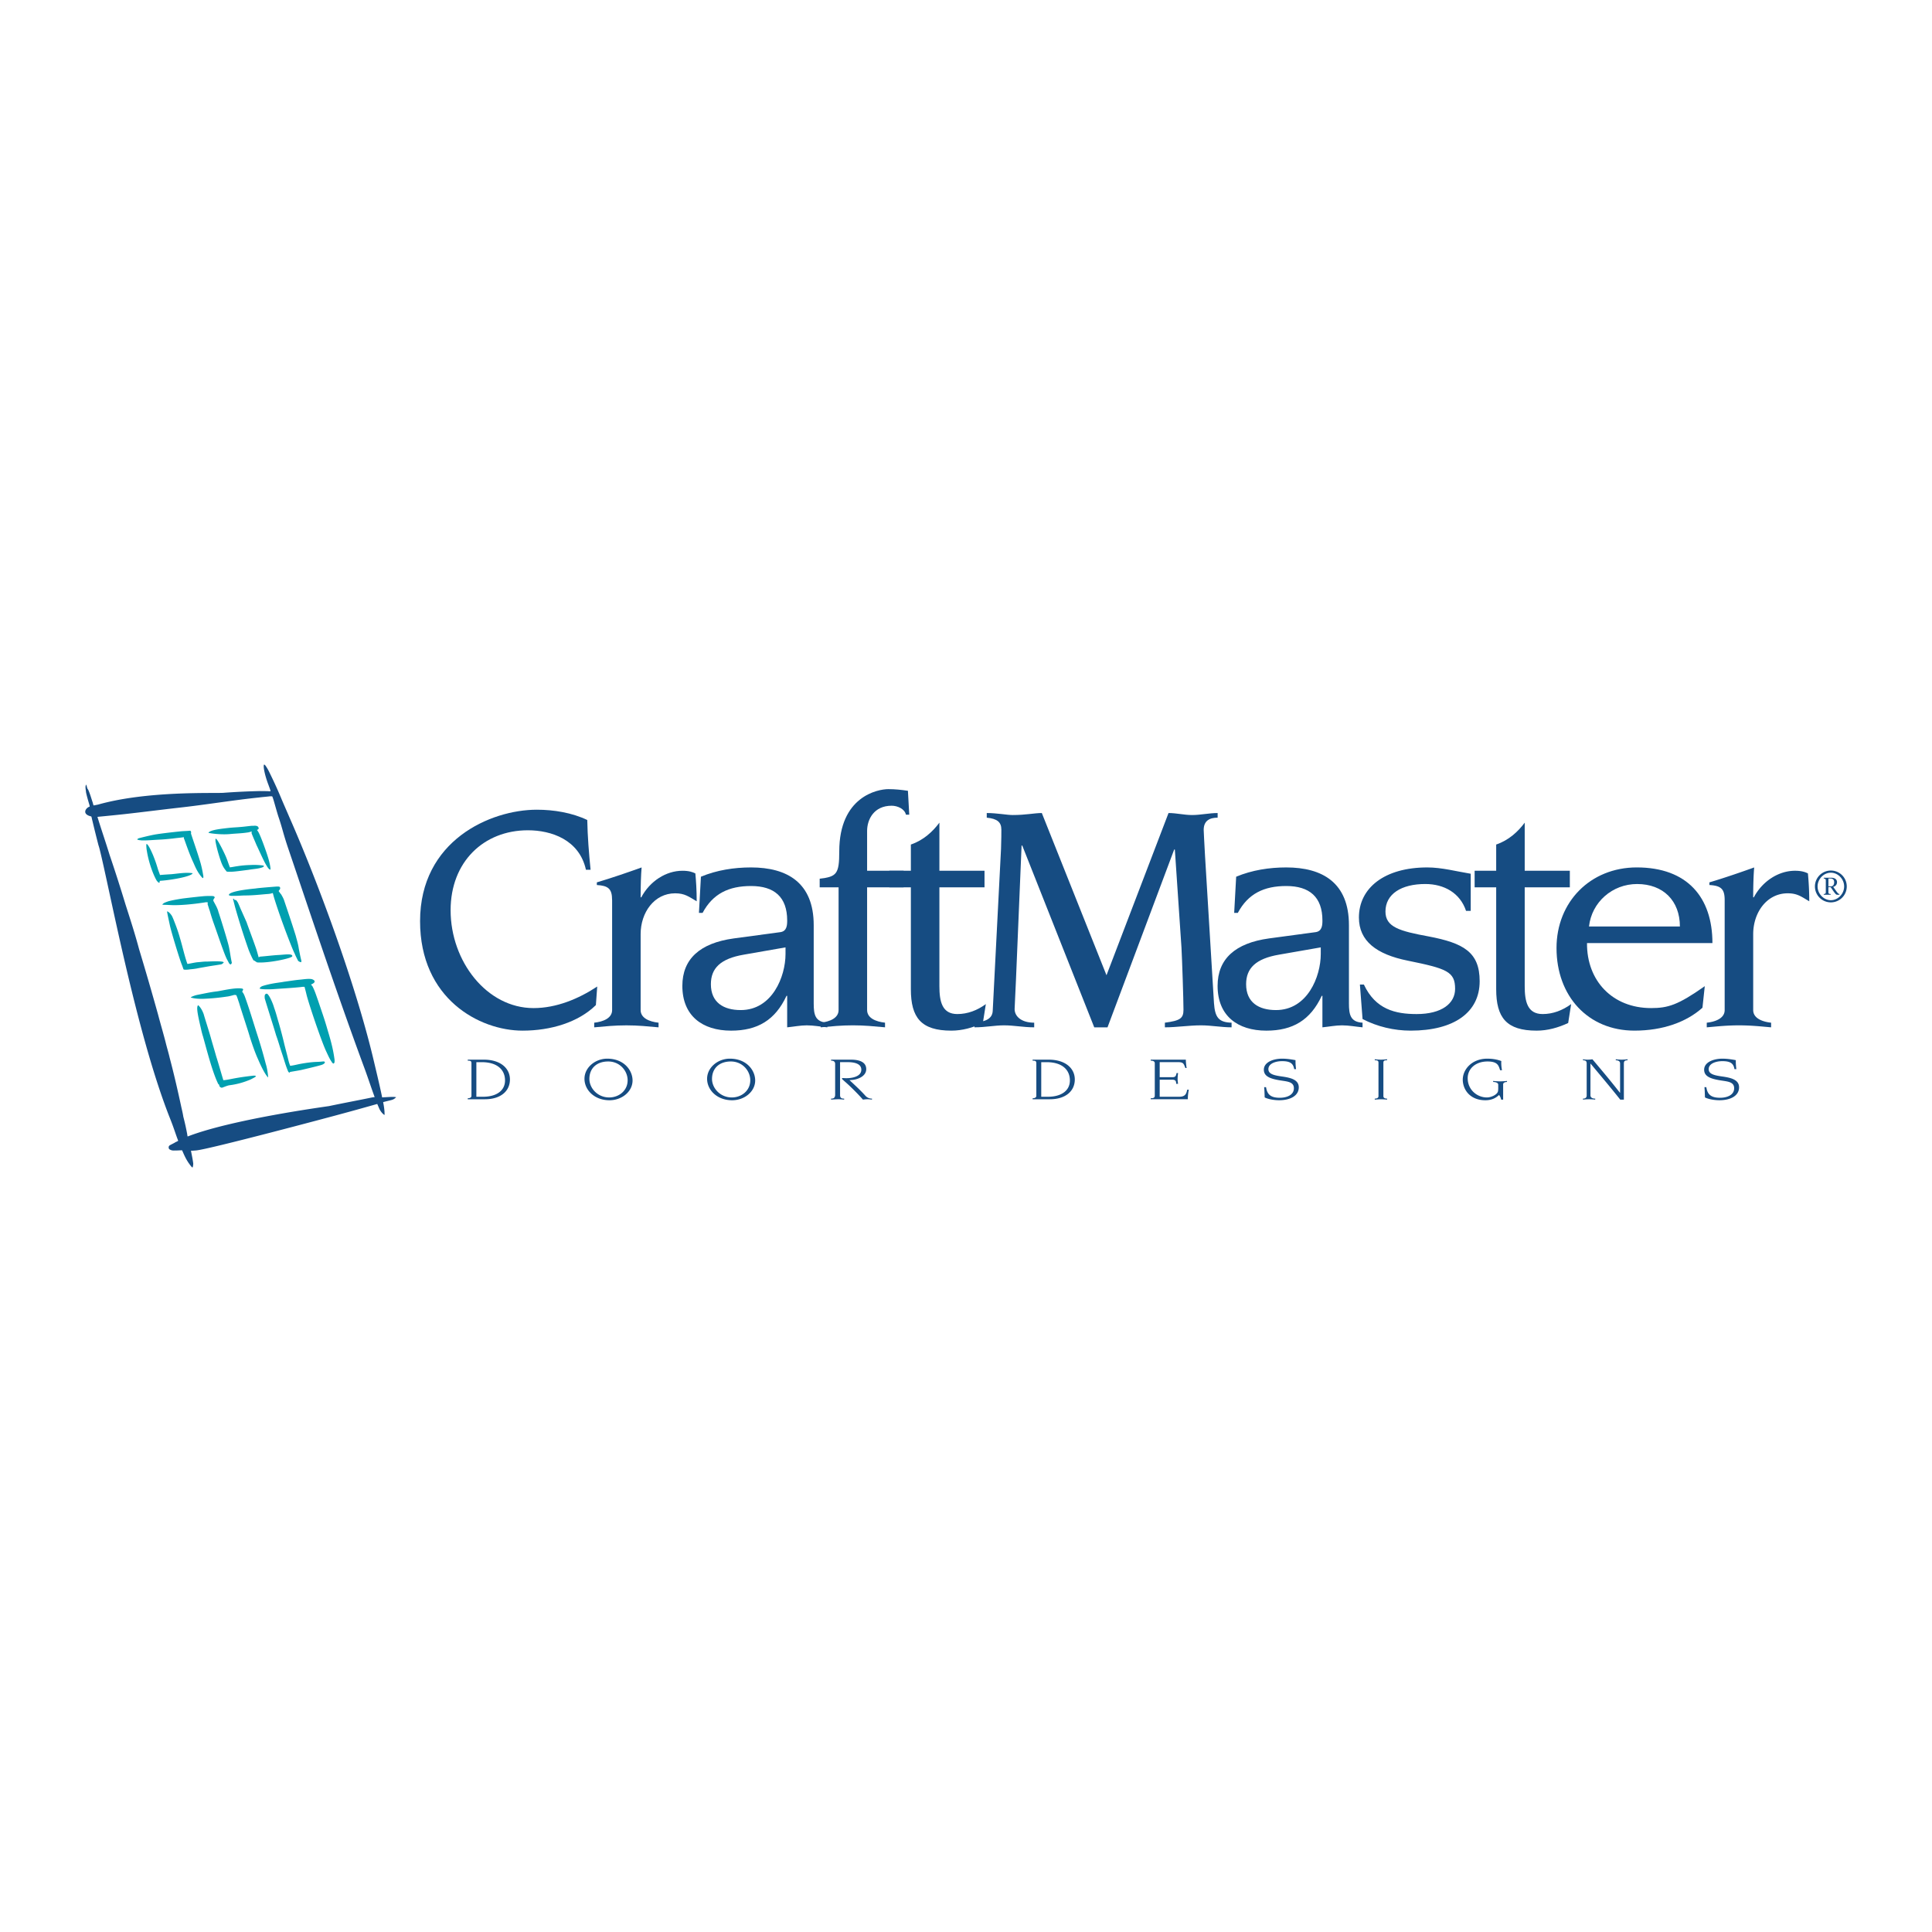 <svg xmlns="http://www.w3.org/2000/svg" width="2500" height="2500" viewBox="0 0 192.756 192.756"><g fill-rule="evenodd" clip-rule="evenodd"><path fill="#fff" d="M0 0h192.756v192.756H0V0z"/><path d="M59.451 100.278c-1.754 1.721-4.5 2.549-7.314 2.549-4.303 0-10.227-3.178-10.227-10.922 0-8.042 7.017-11.12 11.65-11.12 1.688 0 3.509.298 5.031 1.026.032 1.654.165 3.309.331 4.965h-.463c-.663-3.012-3.475-3.939-5.792-3.939-4.401 0-7.71 3.144-7.71 7.977 0 5.097 3.607 9.763 8.274 9.763 2.283 0 4.501-.927 6.354-2.151l-.134 1.852z" fill="#164c82"/><path d="M61.068 89.787c0-1.125-.397-1.422-1.521-1.488v-.265c1.456-.43 3.276-1.059 4.467-1.489-.065.728-.099 1.854-.099 2.979h.067c.86-1.622 2.482-2.648 4.103-2.648.662 0 1.026.132 1.291.265.066.729.133 1.621.133 2.78-.795-.464-1.192-.795-2.151-.795-2.085 0-3.442 1.919-3.442 4.072v7.579c0 .794.861 1.158 1.788 1.258v.463c-1.125-.1-2.019-.198-3.21-.198-1.192 0-2.086.099-3.21.198v-.463c.926-.1 1.787-.464 1.787-1.258v-10.99h-.003z" fill="#164c82"/><path d="M69.931 87.47c1.588-.662 3.309-.926 4.998-.926 3.607 0 6.255 1.521 6.255 5.759v7.811c0 1.093.133 1.853 1.357 1.92v.463c-.695-.066-1.357-.198-2.053-.198-.627 0-1.29.132-1.952.198v-3.144h-.066c-1.126 2.415-2.879 3.475-5.527 3.475-2.88 0-4.865-1.49-4.865-4.468 0-2.681 1.754-4.269 5.13-4.733l4.667-.629c.629-.099.662-.694.662-1.158 0-2.35-1.291-3.442-3.607-3.442-2.218 0-3.807.762-4.833 2.68h-.364l.198-3.608zm4.27 7.778c-2.316.397-3.276 1.356-3.276 2.945 0 1.821 1.256 2.582 2.978 2.582 3.145 0 4.468-3.343 4.468-5.594v-.661l-4.17.728z" fill="#164c82"/><path d="M83.667 88.529H81.78v-.86c1.689-.2 1.953-.463 1.953-2.714 0-5.494 3.839-6.223 4.898-6.223.662 0 1.291.066 1.953.166l.132 2.382h-.331c-.132-.595-.861-.893-1.423-.893-1.788 0-2.45 1.39-2.45 2.515v3.971h3.641v1.655h-3.641v12.246c0 .794.86 1.158 1.788 1.258v.463c-1.125-.1-2.019-.198-3.21-.198-1.192 0-2.085.099-3.21.198v-.463c.927-.1 1.786-.464 1.786-1.258V88.529h.001z" fill="#164c82"/><path d="M88.726 86.875h2.151V84.26c1.258-.43 2.185-1.291 2.847-2.184v4.798h4.501v1.655h-4.501v9.862c0 1.523.264 2.781 1.787 2.781 1.026 0 1.986-.365 2.847-.993l-.299 1.887c-.992.463-2.051.761-3.144.761-3.012 0-4.038-1.291-4.038-4.138v-10.16h-2.151v-1.654z" fill="#164c82"/><path d="M101.99 84.359h-.066l-.562 13.438c-.033.926-.133 2.614-.133 2.879 0 .695.629 1.357 1.953 1.357v.463c-1.092 0-1.986-.198-3.012-.198-.926 0-1.854.198-2.945.198v-.463c1.125-.1 1.787-.397 1.82-1.191l.828-16.152c.033-.794.033-1.721.033-1.92 0-.761-.432-1.091-1.457-1.191v-.463c1.025 0 2.018.199 2.58.199 1.357 0 2.152-.199 2.914-.199l6.453 16.184 6.189-16.184c.795 0 1.555.199 2.35.199.859 0 1.689-.199 2.549-.199v.463c-.795 0-1.391.298-1.391 1.224 0 .265.066 1.225.133 2.582l.893 14.695c.1 1.423.465 1.919 1.756 1.953v.463c-1.027 0-2.02-.198-3.047-.198-1.223 0-2.416.198-3.607.198v-.463c1.523-.199 1.855-.431 1.855-1.291 0-.993-.133-4.997-.199-6.189l-.662-9.796h-.066l-6.652 17.74h-1.324l-7.183-18.138z" fill="#164c82"/><path d="M123.332 87.47c1.588-.662 3.309-.926 4.996-.926 3.609 0 6.256 1.521 6.256 5.759v7.811c0 1.093.133 1.853 1.357 1.92v.463c-.695-.066-1.357-.198-2.053-.198-.629 0-1.291.132-1.951.198v-3.144h-.066c-1.127 2.415-2.879 3.475-5.527 3.475-2.879 0-4.865-1.49-4.865-4.468 0-2.681 1.754-4.269 5.129-4.733l4.668-.629c.629-.099.662-.694.662-1.158 0-2.35-1.291-3.442-3.609-3.442-2.217 0-3.807.762-4.832 2.68h-.363l.198-3.608zm4.27 7.778c-2.316.397-3.277 1.356-3.277 2.945 0 1.821 1.258 2.582 2.979 2.582 3.145 0 4.469-3.343 4.469-5.594v-.661l-4.171.728zM135.678 98.227h.396c1.158 2.482 3.145 2.946 5.262 2.946 2.516 0 3.84-1.06 3.84-2.516 0-1.721-.826-2.019-4.732-2.813-3.111-.629-4.865-1.953-4.865-4.303 0-2.945 2.549-4.997 6.818-4.997 1.455 0 2.912.397 4.336.629v3.706h-.465c-.596-1.787-2.184-2.681-4.07-2.681-2.383 0-3.971.993-3.971 2.747 0 1.556 1.422 1.953 4.301 2.482 3.475.663 5.098 1.556 5.098 4.469 0 3.11-2.549 4.931-6.885 4.931-1.654 0-3.342-.397-4.799-1.158l-.264-3.442zM147.125 86.875h2.15V84.26c1.258-.43 2.184-1.291 2.846-2.184v4.798h4.502v1.655h-4.502v9.862c0 1.523.266 2.781 1.789 2.781 1.025 0 1.984-.365 2.844-.993l-.297 1.887c-.992.463-2.053.761-3.145.761-3.01 0-4.037-1.291-4.037-4.138v-10.16h-2.15v-1.654z" fill="#164c82"/><path d="M158.336 94.09c-.033 3.773 2.551 6.486 6.389 6.486 1.688 0 2.682-.298 5.361-2.185l-.232 2.151c-1.588 1.423-3.938 2.284-6.783 2.284-4.635 0-7.777-3.442-7.777-8.241 0-4.6 3.375-8.042 8.008-8.042 5.031 0 7.547 2.979 7.547 7.546h-12.513v.001zm9.268-1.655c0-2.548-1.654-4.236-4.27-4.236-2.482 0-4.533 1.82-4.799 4.236h9.069z" fill="#164c82"/><path d="M172.07 89.787c0-1.125-.396-1.422-1.523-1.488v-.265c1.457-.43 3.277-1.059 4.469-1.489-.066.728-.1 1.854-.1 2.979h.066c.861-1.622 2.482-2.648 4.104-2.648.662 0 1.027.132 1.291.265.066.729.133 1.621.133 2.78-.795-.464-1.191-.795-2.152-.795-2.084 0-3.441 1.919-3.441 4.072v7.579c0 .794.861 1.158 1.787 1.258v.463c-1.125-.1-2.02-.198-3.211-.198-1.189 0-2.084.099-3.209.198v-.463c.926-.1 1.787-.464 1.787-1.258v-10.99h-.001zM169.643 105.766l.027.002-.027-.002zM181.955 89.195c.127 0 .205-.042.205-.181v-1.183c0-.138-.105-.181-.205-.181v-.076h.775c.277 0 .549.128.549.443 0 .228-.143.41-.381.463l.342.481c.115.143.184.233.277.233v.076h-.223c-.121 0-.225-.128-.645-.757h-.229v.5c0 .133.051.181.229.181v.076h-.695v-.075h.001zm.686-.758c.234-.004.354-.152.354-.428 0-.262-.172-.358-.367-.358h-.205v.786h.218zm1.349.004c0-.743-.619-1.373-1.326-1.373-.705 0-1.324.63-1.324 1.373 0 .744.625 1.373 1.324 1.373.707 0 1.326-.628 1.326-1.373zm-1.326-1.587a1.588 1.588 0 1 1 0 3.176 1.588 1.588 0 0 1 0-3.176zM38.425 109.47c-.007-.005-.294.02-.299.015-.201-1.017-.657-2.9-.812-3.558-1.842-7.855-5.729-18.242-8.463-24.441-.116-.278-.617-1.412-.815-1.893a41.511 41.511 0 0 0-1.015-2.24c-.167-.347-.292-.625-.533-.964-.032-.047-.086-.101-.138-.108-.095.099-.011.628.193 1.324a9.6 9.6 0 0 0 .238.693c.074.211.161.421.218.637-.122.023-.248-.003-.371-.004l-.677-.007a70.183 70.183 0 0 0-3.679.177c-1.058.061-7.624-.203-12.479 1.17-.174.038-.354.069-.446.089-.065-.096-.068-.233-.115-.343-.14-.413-.259-.857-.443-1.248-.101-.098-.104-.258-.154-.389-.014-.034-.018-.074-.052-.094-.006.011-.024.026-.014.042-.09.222.003.479.012.714.088.42.21.822.327 1.219.018.066.043.145.038.215-.391.118-.83.758.16.982.057.117.063.276.106.398.194.823.403 1.662.612 2.473.048.138.076.239.11.371 1.002 3.967 3.669 18.424 7.033 26.894.418 1.053.505 1.421.812 2.221-.004.012-.155.087-.165.096-.134.046-.124.073-.274.144-.134.077-.284.139-.411.222-.161.105-.099.341-.024.387.247.156.406.121.625.122.201.001.415-.02.619-.02a.038.038 0 0 1 .024.016c.086.166.306.782.71 1.337.104.141.271.384.332.355.017.015.077-.291.064-.396-.077-.611-.232-1.208-.217-1.273.196.008.27-.009.475-.022 1.243-.088 14.013-3.505 14.28-3.583 1.28-.344 2.538-.695 3.807-1.054l.026.017c.066.153.131.311.198.461.14.315.438.609.52.611.007-.016-.004-.233-.006-.326a6.989 6.989 0 0 0-.131-.916c-.007-.023.017-.038.033-.045.203-.053.322-.082.493-.124.274-.067.476-.095.656-.257.034-.032.082-.054.102-.092-.018-.02-.039-.012-.058-.016-.149-.044-.67-.009-1.032.011zm-1.242.01c-1.469.304-2.854.558-4.357.875-.677.102-9.761 1.345-14.101 3.032-.037-.074-.034-.184-.068-.341a24.084 24.084 0 0 0-.37-1.643c-.055-.383-.156-.748-.238-1.143-.341-1.575-.711-3.18-1.116-4.706-.117-.512-.273-1.011-.398-1.521-.237-.934-.52-1.874-.765-2.811a303.448 303.448 0 0 0-1.895-6.527c-.402-1.509-.88-2.983-1.352-4.454a158.108 158.108 0 0 0-1.594-4.966c-.385-1.259-.818-2.5-1.204-3.764 0-.012.02-.004.02-.016.832-.078 2.17-.214 2.649-.267 1.823-.202 3.616-.434 5.438-.641 2.676-.293 5.371-.749 8.045-1.026.352-.046.695-.067 1.047-.113.111-.003.265-.018.256.055.076.109.433 1.496.623 2.049.178.522.292.925.427 1.4.156.554.331 1.119.512 1.654 1.787 5.256 4.644 13.918 7.626 21.986.348.94.66 1.915 1.012 2.861-.003.014-.194.019-.197.027z" fill="#164c82"/><path d="M25.239 107.323c-.67.076-1.294.158-2.022.299-.303.06-.63.128-.927.152-.021-.005-.482-1.648-.73-2.415-.172-.626-.359-1.222-.532-1.848-.179-.64-.671-2.169-.699-2.31-.25-.704-.563-.906-.556-.913-.209.153-.042.933.18 1.924.104.418.167.788.302 1.199.367 1.301.91 3.471 1.494 4.687.015.074.095.086.126.148-.015.152.124.263.253.275.032.018.497-.207.766-.245a7.727 7.727 0 0 0 1.887-.487c.193-.069.366-.16.541-.256.389-.191.139-.232-.083-.21z" fill="#00a0b0"/><path d="M26.514 106.133a49.653 49.653 0 0 0-.878-3.004c-.369-1.156-.694-2.254-1.088-3.372-.091-.25-.168-.512-.315-.729-.141-.085.018-.204.025-.305.009-.051-.104-.106-.114-.094-.658-.12-2.017.215-2.486.28-.684.075-1.316.225-2.005.357-.38.091-.629.226-.617.243-.001.021.431.168 1.268.141a20.905 20.905 0 0 0 2.339-.222c.248-.021.75-.178.754-.168.002.011.15.011.15.011.07.021.231.586.307.787.2.687.903 2.803 1.015 3.202.137.468.536 1.688.873 2.412.666 1.558 1.009 1.835 1.013 1.821-.008-.166-.069-.833-.241-1.36zM32.664 102.694c-.27-.963-.606-1.896-.919-2.836-.191-.528-.338-1.028-.589-1.485-.043-.048-.075-.086-.136-.142.673-.277.27-.5.051-.551-.362-.046-.745.022-1.121.059-.542.047-1.093.143-1.638.214-.184.038-.353.056-.527.083-.449.061-.939.149-1.382.276-.189.058-.412.1-.499.307.06.099.884.09 1.255.075.914-.067 1.831-.113 2.747-.204.159-.01.329-.058.48-.028.066.252.135.506.192.754.183.796 1.477 4.648 1.974 5.693.169.354.32.723.545 1.039.037.079.104.155.198.164.016-.038.061-.059.074-.098a1.3 1.3 0 0 0-.013-.443c-.147-1.052-.412-1.952-.692-2.877z" fill="#00a0b0"/><path d="M32.234 105.901a8.293 8.293 0 0 1-.693.047c-.5.021-1.018.095-1.526.186-.379.068-.717.17-1.065.201a4.66 4.66 0 0 1-.152-.459c-.128-.542-.282-1.106-.419-1.65a43.704 43.704 0 0 0-.569-2.177c-.154-.506-.28-1.027-.463-1.514-.102-.404-.529-1.394-.741-1.396-.253.037-.196.303-.195.459.158.569.941 3.008 1.133 3.686.217.589.381 1.193.589 1.812.223.66.37 1.243.631 1.838.042.027.067.09.127.079.024-.017.031-.037.051-.063.133-.027.722-.122 1.082-.191.599-.14 1.851-.433 2.095-.526.353-.129.381-.351.115-.332zM25.488 88.645c-1.403.133-2.358.328-2.597.544-.041.043-.068.081-.045.131a.679.679 0 0 0 .344.057c.402.011.813-.024 1.221-.038.693.007 1.417-.068 2.109-.13.291-.022.445-.024.672-.109.033.01.034.057.053.084.1.488.752 2.367 1.017 3.079.421 1.162.994 2.621 1.12 2.837.104.26.232.509.358.756a.49.49 0 0 0 .204.118c.149.083.119-.079.124-.123-.105-.41-.178-.802-.257-1.2-.058-.446-.195-.868-.304-1.293-.375-1.207-.78-2.395-1.18-3.584-.074-.196-.179-.373-.28-.55-.079-.061-.196-.285-.239-.29.011-.022 0-.053.011-.075.076-.08.162-.186.127-.297-.038-.153-.205-.09-.309-.114-.102.008-1.802.135-2.149.197z" fill="#00a0b0"/><path d="M24.605 92.015l-.615-1.376c-.083-.196-.166-.404-.256-.591-.066-.092-.15-.246-.224-.262-.035-.012-.054.031-.089.025-.025-.036-.046-.08-.07-.117-.025-.015-.057-.048-.091-.023 0 .044.004.093.016.129l.181.708c.395 1.4.843 2.813 1.315 4.16.111.333.467 1.105.536 1.159.081-.006.132.074.196.103-.02-.017.043.02.118.081.08.01.105.02.242.019 1.078.02 2.839-.352 3.198-.545.077-.029.1-.093.113-.091-.03 0 .011-.033-.017-.039-.031-.129-.242-.141-.548-.135-.288.013-.594.051-.89.063-.584.038-1.172.114-1.755.158-.05.018-.099.005-.12.062-.008.01-.035.021-.042-.002-.081-.277-.153-.56-.243-.832-.269-.8-.863-2.356-.955-2.654zM17.422 90.308c.783-.001 1.683-.093 2.392-.185.233-.035.431-.056.701-.104.25-.017.248.054.213.048a.524.524 0 0 0-.004.189c.039.082.147.489.199.597.106.386.226.761.353 1.135.196.535.709 2.033.869 2.47.15.412.292.81.469 1.195.061.116.129.238.191.356.029.076.102.206.229.21a.42.42 0 0 0 .098-.163c-.125-.547-.179-1.052-.29-1.573-.117-.586-.958-3.26-1.04-3.473-.095-.405-.307-.732-.484-1.078-.113-.129.084-.349.093-.348.022-.045-.01-.08-.021-.124 0 0-.031-.033-.117-.055-.266-.025-.548-.012-.825-.003-.454.034-1.686.173-2.251.246-.602.093-1.213.21-1.458.294-.086.035-.209.072-.234.091a.68.68 0 0 0-.311.208c-.049.023.269.041.381.036.278.012.564.032.847.031zM19.685 96.614c.45-.085.7-.122 1.071-.192.519-.087.875-.131 1.317-.209a.5.5 0 0 0 .24-.184c.06-.03-.067-.056-.094-.075-.36-.073-1.206-.035-1.56-.016-.307-.011-.562.035-.939.063-.294.021-.973.187-1.024.167-.296-.831-.479-1.718-.739-2.571-.132-.49-.32-1.03-.514-1.523-.091-.238-.18-.474-.292-.697-.217-.328-.375-.421-.467-.449-.065-.083.177.965.278 1.451.186.812 1.006 3.469 1.171 3.847.072.174.118.33.168.459.023.011.013.07.053.046.054.029.378.021.61-.021.299-.022.721-.085.721-.096zM22.958 83.213c.575-.057 1.15-.064 1.739-.157.141-.005.267-.078.411-.086.007.004.029.04.017.05a.126.126 0 0 0-.034.071c.048.188.413.987.499 1.219.129.24.724 1.615.977 2.003.052.078.235.452.415.448.032-.196-.124-.859-.257-1.27-.177-.587-.801-2.325-.996-2.553-.017-.057-.075-.082-.088-.137.318-.127.093-.295.07-.354-.216-.106-.375-.043-.563-.058-.38.032-.747.09-1.166.121-.37.035-.753.046-1.125.087-1.22.133-1.869.244-2.064.481-.018.043 1.214.229 2.165.135z" fill="#00a0b0"/><path d="M22.64 86.972c.056-.014.397.025.809-.025.241-.018 1.159-.142 1.367-.167.471-.09.959-.086 1.412-.263.063-.048.07-.055.104-.086.006-.052-.047-.057-.079-.079a6.87 6.87 0 0 0-1.291-.048 9.488 9.488 0 0 0-1.228.107c-.298.039-.529.095-.798.125-.13-.337-.213-.596-.332-.906-.194-.498-.841-1.783-1.01-1.907-.019-.027-.044-.055-.083-.04-.025.026-.009.199-.012.249.147.848.454 1.767.585 2.127.109.287.225.499.358.673.067.096.138.169.132.177.039.007.038.048.066.063zM17.256 83.658c.258-.04.69-.073 1.084-.13.014.02.022.053-.001.068.002.055.033.097.052.154.075.186.437 1.29.86 2.222.174.361.401 1.034.944 1.614.069.05.086-.014.094-.057.002-.069.006-.138-.018-.212a10.988 10.988 0 0 0-.249-1.172c-.294-1.013-.63-1.949-.969-2.983a.376.376 0 0 0 .005-.177c-.005-.053-.047-.085-.09-.106-.107.016-.662.042-.836.053-.18.018-2.038.206-2.792.351-.649.126-1.429.335-1.499.35-.038.029-.09.041-.125.075-.003.004.002.005.006.009-.052.027-.042.063.015.054.12.066.256.051.382.075.594.016 1.199-.048 1.805-.076.409-.018.887-.067 1.332-.112z" fill="#00a0b0"/><path d="M19.168 87.197c.101-.109.011-.079-.1-.094-.617-.063-1.269.048-1.909.111-.132.012-.915.054-1.179.087a.04.04 0 0 1-.023-.018c-.065-.202-.146-.393-.211-.596a12.792 12.792 0 0 0-.448-1.298c-.087-.226-.521-1.217-.677-1.182-.058.045.011.632.03.674.187 1.217.678 2.488 1 3.005.086.085.138.184.246.184.027-.004.046-.138.034-.166.028-.026.054-.021.089-.03.554-.023 2.687-.311 3.148-.677z" fill="#00a0b0"/><path d="M47.527 105.972h.528c1.583 0 2.331.779 2.331 1.825 0 1.047-.897 1.627-2.195 1.627h-.664v-3.452zm-.49 3.359c0 .174-.166.242-.37.242v.1h1.712c1.576 0 2.497-.815 2.497-1.976 0-1.091-.913-1.975-2.602-1.975h-1.607v.1c.234 0 .37.013.37.249v3.26zM58.803 107.642c0-1.047.716-1.738 1.878-1.738 1.169 0 1.938.941 1.938 1.875 0 1.048-.882 1.714-1.84 1.714-1.161-.001-1.976-.93-1.976-1.851zm-.49-.013c0 1.115.988 2.144 2.497 2.144 1.222 0 2.3-.854 2.3-1.976 0-1.009-.853-2.174-2.526-2.174-1.2 0-2.271.884-2.271 2.006zM71.038 107.642c0-1.047.716-1.738 1.878-1.738 1.169 0 1.938.941 1.938 1.875 0 1.048-.882 1.714-1.841 1.714-1.161-.001-1.975-.93-1.975-1.851zm-.491-.013c0 1.115.988 2.144 2.497 2.144 1.222 0 2.3-.854 2.3-1.976 0-1.009-.852-2.174-2.527-2.174-1.2 0-2.27.884-2.27 2.006zM83.323 106.159c0-.3-.227-.337-.407-.337v-.1h1.976c.92 0 1.532.274 1.532.947 0 .723-.875 1.091-1.675 1.091.543.51 1.095 1.009 1.591 1.563a.863.863 0 0 0 .658.286l-.001.1c-.143-.018-.286-.037-.445-.037-.158 0-.317.02-.46.037-.332-.398-1.131-1.208-1.659-1.676-.339-.299-.43-.38-.43-.417 0-.031.023-.057.068-.057.083 0 .21.013.369.013.664 0 1.494-.193 1.494-.848 0-.592-.664-.754-1.373-.754h-.747v3.29c0 .312.188.349.407.349v.1c-.188-.018-.384-.037-.558-.037-.234 0-.49.02-.747.037v-.1c.188 0 .385-.024.407-.349v-3.101zM103.885 105.972h.527c1.584 0 2.33.779 2.33 1.825 0 1.047-.896 1.627-2.193 1.627h-.664v-3.452zm-.49 3.359c0 .174-.166.242-.371.242v.1h1.713c1.576 0 2.496-.815 2.496-1.976 0-1.091-.912-1.975-2.602-1.975h-1.607v.1c.234 0 .371.013.371.249v3.26zM115.213 106.083c0-.224-.227-.261-.408-.261v-.1h3.508c0 .274.037.555.076.835h-.121c-.158-.355-.143-.586-.701-.586h-1.863v1.501h1.26c.316 0 .361-.118.422-.41h.15c-.021.199-.045.392-.045.592 0 .162.023.317.045.479h-.188c0-.28-.068-.411-.408-.411h-1.236v1.701h1.945c.59 0 .717-.274.799-.704h.166c-.059.206-.119.741-.098.953h-3.711v-.1c.25 0 .408-.024.408-.273v-3.216zM126.316 108.47c.104.724.467 1.054 1.371 1.054.725 0 1.404-.287 1.404-.947s-.672-.673-1.389-.791c-1.018-.163-1.607-.417-1.607-1.06 0-.76.951-1.103 1.818-1.103.445 0 .891.062 1.342.149-.008.305.016.604.053.897h-.188c-.09-.58-.414-.798-1.207-.798-.617 0-1.365.225-1.365.798 0 .485.543.617 1.328.729.881.123 1.703.311 1.703 1.084 0 .841-.844 1.289-1.969 1.289-.436 0-1.041-.087-1.432-.28-.008-.242-.023-.791-.053-1.022h.191v.001zM138.021 109.368c0 .174.166.242.369.242v.1a7.955 7.955 0 0 0-.611-.037c-.18 0-.406.02-.619.037v-.1c.205 0 .371-.068.371-.242v-3.334c0-.236-.137-.249-.371-.249v-.101c.219.02.416.038.619.038.197 0 .393-.019.611-.038v.101c-.234 0-.369.013-.369.249v3.334zM149.969 109.71h-.197l-.029-.111a1.013 1.013 0 0 0-.182-.355c-.287.274-.693.529-1.365.529-1.484 0-2.24-1.003-2.256-2.044 0-1.059.936-2.105 2.438-2.105.566 0 1.01.087 1.41.236-.023.249.008.647.068.917h-.189c-.15-.455-.232-.873-1.258-.873-1.201 0-1.977.729-1.977 1.67 0 1.152.934 1.919 1.924 1.919.406 0 .973-.261 1.084-.566.031-.088.039-.237.039-.343v-.362c0-.229-.34-.274-.506-.274v-.1c.211.02.414.038.693.038.242 0 .484-.019.688-.038v.1c-.129 0-.385.038-.385.243v1.519zM158.303 106.108c0-.273-.137-.323-.371-.323v-.101a2.927 2.927 0 0 0 .943 0c.93 1.097 1.855 2.2 2.746 3.341h.016v-2.917c0-.273-.242-.323-.43-.323v-.101c.195.02.393.038.596.038.195 0 .398-.019.58-.038v.101c-.234 0-.369.05-.369.323v3.602h-.361c-.936-1.177-1.969-2.405-2.957-3.589h-.016v3.165c0 .213.188.324.475.324v.1a5.047 5.047 0 0 0-1.223 0v-.1c.205 0 .371-.068.371-.317v-3.185zM170.242 108.47c.105.724.467 1.054 1.373 1.054.725 0 1.402-.287 1.402-.947s-.672-.673-1.387-.791c-1.02-.163-1.607-.417-1.607-1.06 0-.76.951-1.103 1.818-1.103.445 0 .891.062 1.342.149-.008.305.016.604.053.897h-.188c-.092-.58-.416-.798-1.207-.798-.619 0-1.365.225-1.365.798 0 .485.541.617 1.326.729.883.123 1.705.311 1.705 1.084 0 .841-.844 1.289-1.969 1.289-.438 0-1.041-.087-1.434-.28-.008-.242-.021-.791-.053-1.022h.191v.001z" fill="#164c82"/></g></svg>
